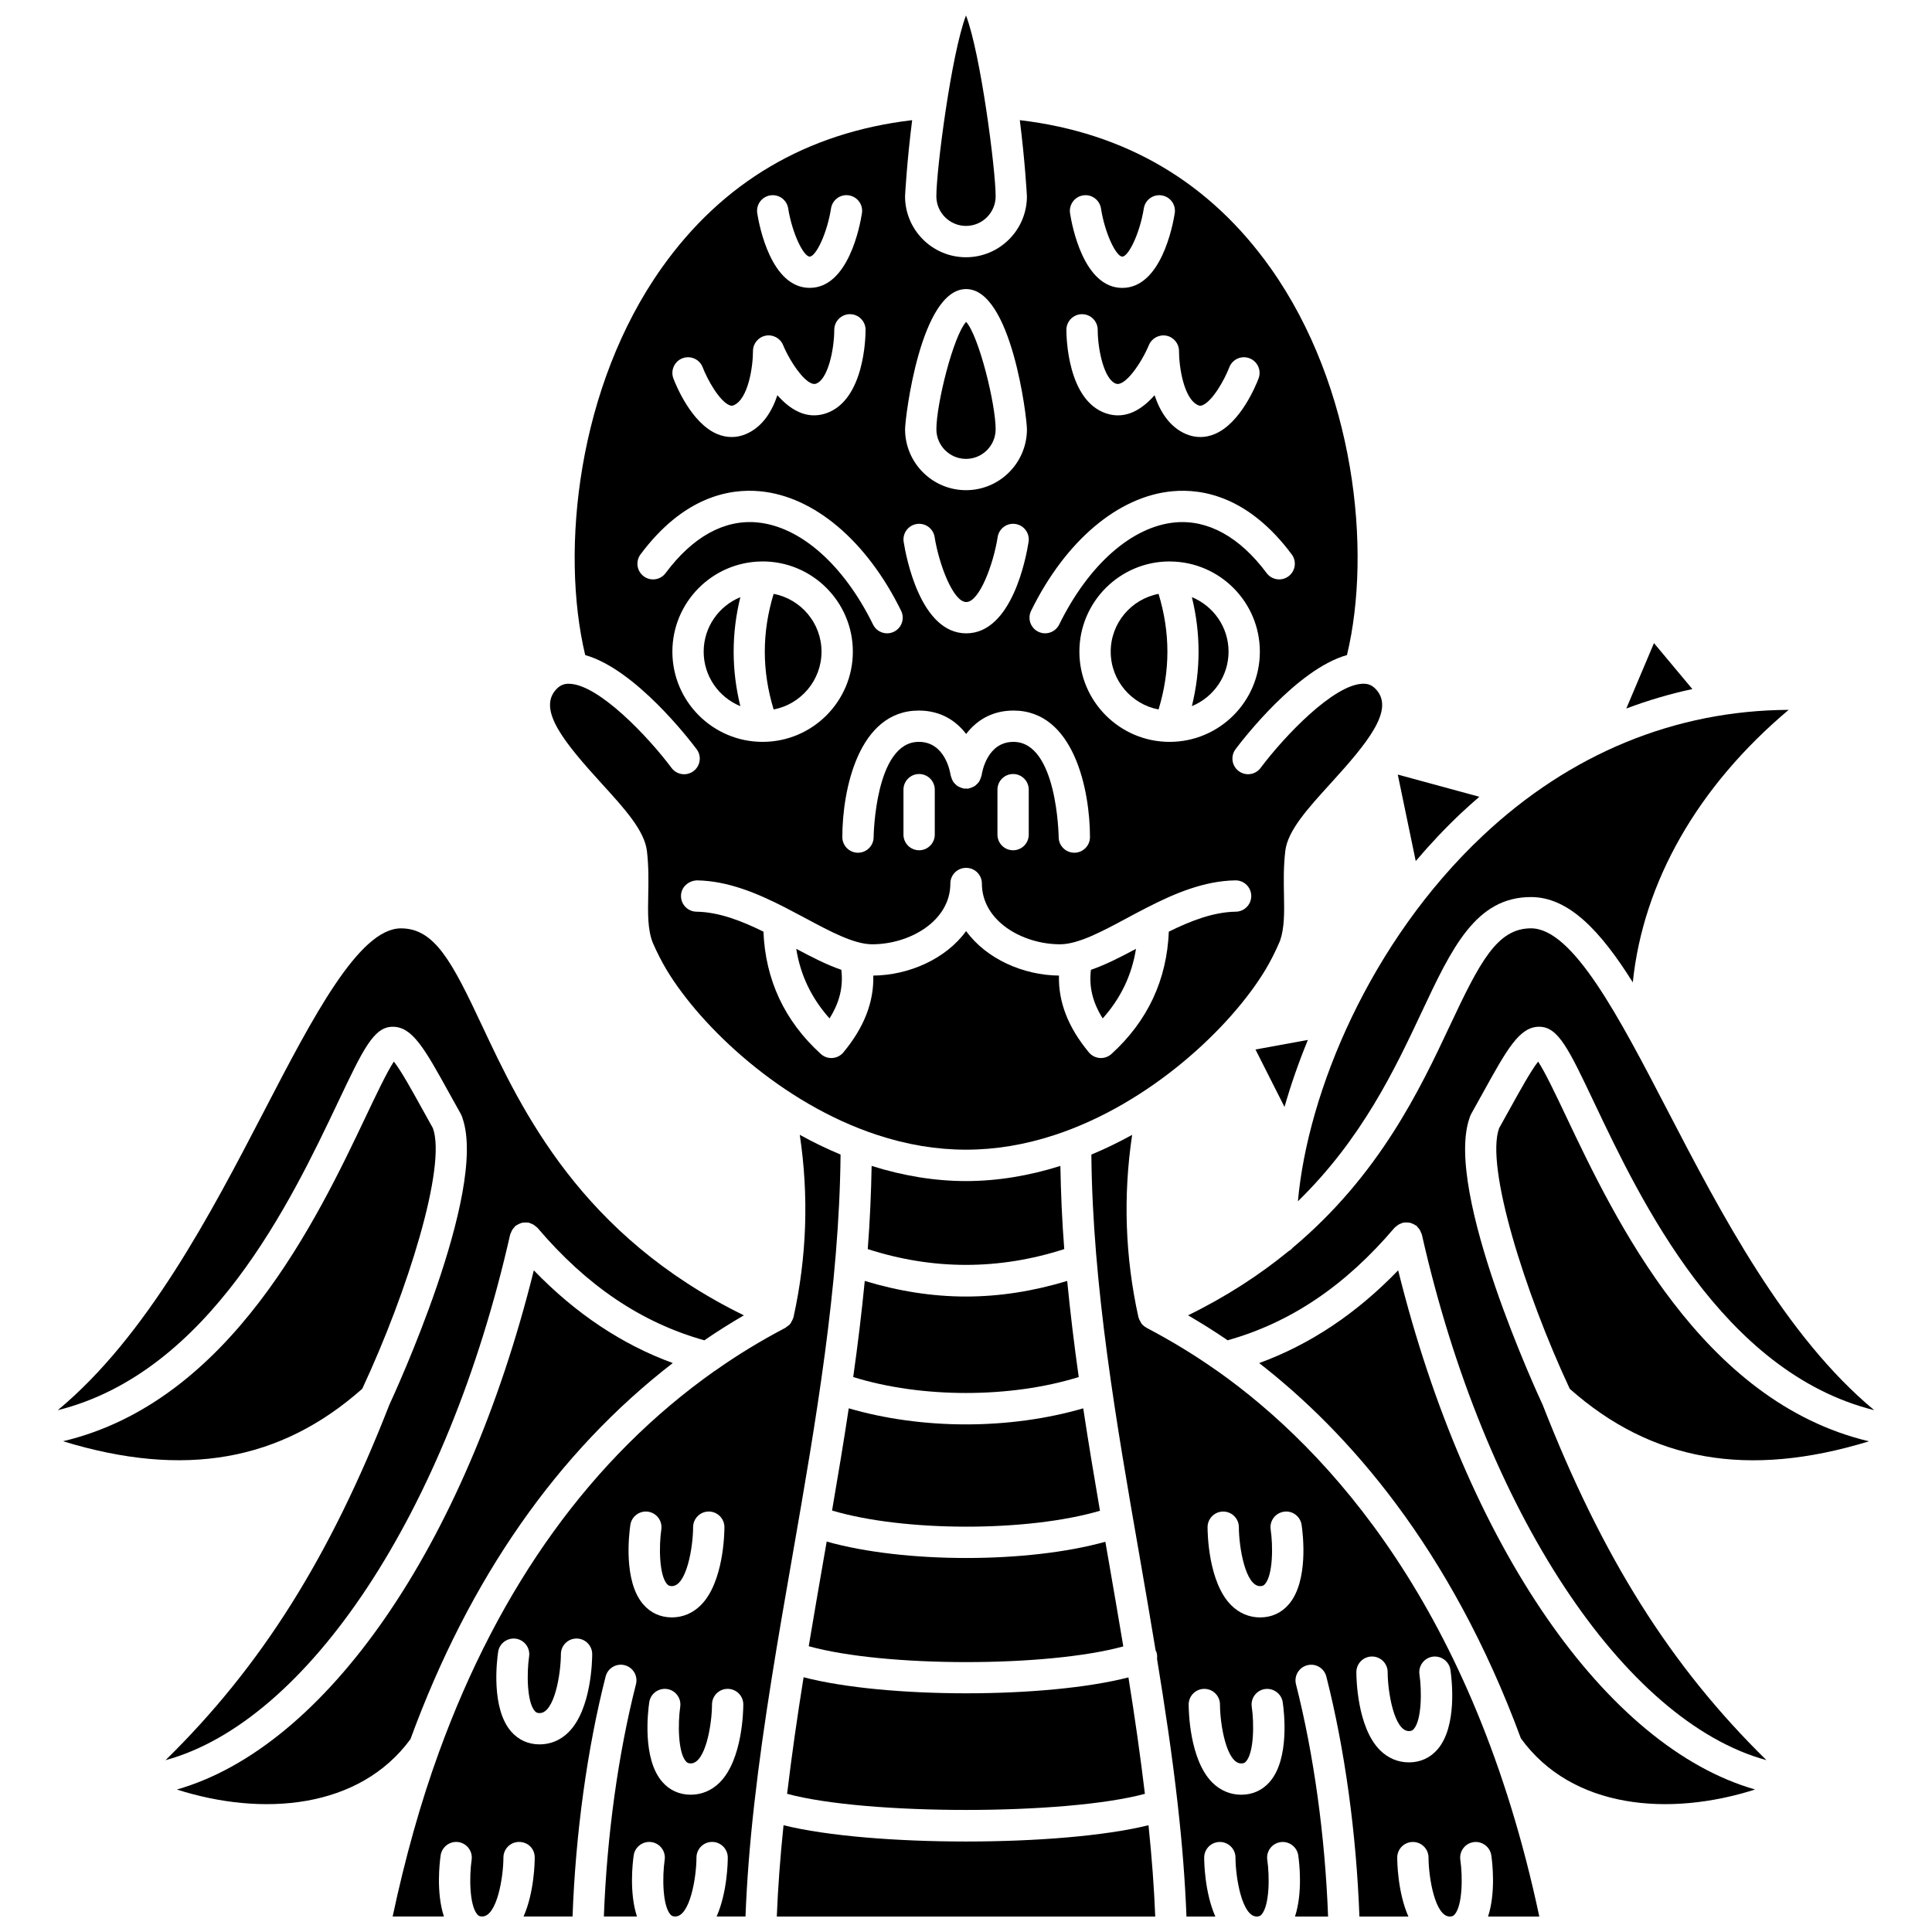 <?xml version="1.0" encoding="UTF-8"?>
<!-- Uploaded to: SVG Find, www.svgrepo.com, Generator: SVG Find Mixer Tools -->
<svg width="800px" height="800px" version="1.1" viewBox="144 144 512 512" xmlns="http://www.w3.org/2000/svg">
 <defs>
  <clipPath id="d">
   <path d="m392 148.09h16v55.906h-16z"/>
  </clipPath>
  <clipPath id="c">
   <path d="m248 444h119v207.9h-119z"/>
  </clipPath>
  <clipPath id="b">
   <path d="m433 444h119v207.9h-119z"/>
  </clipPath>
  <clipPath id="a">
   <path d="m349 627h102v24.902h-102z"/>
  </clipPath>
 </defs>
 <path d="m330.48 316.7c0 6.523 4.027 12.109 9.719 14.441-2.363-9.609-2.363-19.273 0-28.883-5.691 2.332-9.719 7.918-9.719 14.441z"/>
 <path d="m445.05 395.45c-4.094 2.191-8.07 4.234-11.945 5.562-0.531 4.418 0.398 8.562 3.125 12.879 4.797-5.371 7.711-11.473 8.82-18.441z"/>
 <path d="m361.71 316.7c0-7.606-5.473-13.941-12.688-15.324-3.125 10.277-3.125 20.363 0 30.641 7.215-1.375 12.688-7.711 12.688-15.316z"/>
 <path d="m459.86 302.25c2.363 9.609 2.363 19.273 0 28.883 5.695-2.336 9.719-7.922 9.719-14.441 0-6.519-4.023-12.105-9.719-14.441z"/>
 <path d="m400 265.61c4.328 0 7.856-3.523 7.856-7.856 0-6.703-4.434-24.68-7.82-28.457-3.418 3.777-7.883 21.758-7.883 28.457-0.004 4.328 3.519 7.856 7.848 7.856z"/>
 <path d="m366.96 401.01c-3.875-1.328-7.852-3.371-11.945-5.562 1.105 6.969 4.023 13.066 8.816 18.441 2.727-4.316 3.66-8.461 3.129-12.879z"/>
 <path d="m436.93 552.58c-10.25 2.863-23.539 4.305-36.832 4.305-13.379 0-26.738-1.453-37.016-4.352-0.281 1.629-0.566 3.273-0.852 4.894-1.316 7.539-2.625 15.18-3.906 22.836 20.125 5.602 63.109 5.613 83.363 0.051-1.281-7.676-2.598-15.332-3.914-22.887-0.285-1.609-0.562-3.234-0.844-4.848z"/>
 <path d="m315.44 369.5c0.5 4.219 0.418 8.211 0.348 11.734-0.098 4.859-0.176 9.055 1.188 12.57 1.105 2.535 2.328 4.941 3.641 7.148 9.164 15.27 30.535 35.5 55.793 43.801 15.855 5.234 31.316 5.231 47.172 0.004 25.258-8.305 46.629-28.535 55.801-43.812 1.383-2.301 2.668-4.871 3.84-7.625 1.18-3.418 1.141-7.438 1.047-12.074-0.07-3.527-0.152-7.523 0.348-11.746 0.645-5.398 5.918-11.195 12.023-17.902 9.703-10.66 16.77-19.246 12.25-24.648-1.051-1.254-2.184-1.812-3.723-1.754-7.719 0.207-20.715 13.797-27.098 22.316-1.371 1.832-3.969 2.211-5.801 0.832-1.832-1.371-2.207-3.969-0.836-5.801 1.758-2.348 16.23-21.207 29.527-24.945 6.699-27.812 2.039-71.074-20.184-102.48-16.117-22.781-38.48-35.969-66.516-39.277 1.383 10.906 1.883 19.957 1.883 20.184 0 8.902-7.246 16.148-16.148 16.148s-16.148-7.246-16.148-16.148c0-0.227 0.5-9.277 1.883-20.184-27.957 3.301-50.258 16.438-66.344 39.113-22.262 31.379-26.969 74.734-20.301 102.65 13.301 3.731 27.781 22.602 29.535 24.949 1.371 1.832 0.996 4.434-0.836 5.801-1.832 1.375-4.434 0.996-5.805-0.832-6.379-8.52-19.375-22.109-27.094-22.316-1.539-0.062-2.68 0.5-3.727 1.754-4.519 5.402 2.547 13.988 12.25 24.648 6.109 6.699 11.387 12.496 12.031 17.898zm138.54-28.895c-0.008 0-0.012 0.004-0.02 0.004-0.004 0-0.012-0.004-0.016-0.004-13.176-0.008-23.895-10.734-23.895-23.906 0-13.188 10.723-23.91 23.91-23.91 0.062 0 0.125 0.008 0.188 0.008 0.016 0 0.039 0 0.055 0.004 13.074 0.129 23.672 10.793 23.672 23.898 0.004 13.176-10.715 23.895-23.895 23.906zm-41.402 0c-6.953 0-8.312 7.957-8.441 8.867-0.012 0.086-0.066 0.156-0.086 0.242-0.062 0.309-0.184 0.586-0.312 0.867-0.094 0.203-0.172 0.406-0.293 0.59-0.18 0.27-0.402 0.484-0.637 0.703-0.152 0.141-0.285 0.285-0.457 0.406-0.254 0.176-0.531 0.285-0.824 0.402-0.219 0.086-0.43 0.18-0.664 0.227-0.098 0.02-0.184 0.082-0.285 0.098-0.219 0.027-0.422-0.039-0.637-0.043-0.16-0.004-0.316 0.055-0.48 0.027-0.078-0.012-0.141-0.062-0.215-0.074-0.32-0.062-0.605-0.184-0.895-0.316-0.203-0.09-0.406-0.172-0.594-0.289-0.246-0.16-0.441-0.363-0.645-0.574-0.172-0.176-0.34-0.332-0.477-0.535-0.148-0.215-0.246-0.461-0.348-0.703-0.113-0.258-0.215-0.508-0.273-0.785-0.016-0.086-0.074-0.156-0.086-0.25-0.133-0.906-1.488-8.867-8.441-8.867-11.598 0-11.969 24.984-11.969 25.238-0.004 2.289-1.863 4.144-4.148 4.144h-0.004c-2.289 0-4.144-1.859-4.144-4.148 0-12.453 4.266-33.527 20.262-33.527 5.891 0 9.914 2.766 12.551 6.203 2.633-3.438 6.66-6.203 12.551-6.203 15.996 0 20.262 21.078 20.262 33.527 0 2.289-1.855 4.144-4.144 4.148h-0.004c-2.289 0-4.144-1.855-4.148-4.144-0.004-0.242-0.371-25.23-11.973-25.23zm4.051 12.664v11.914c0 2.289-1.859 4.148-4.148 4.148-2.289 0-4.148-1.859-4.148-4.148v-11.914c0-2.289 1.859-4.148 4.148-4.148 2.293 0 4.148 1.859 4.148 4.148zm-24.906 0v11.914c0 2.289-1.859 4.148-4.148 4.148-2.289 0-4.148-1.859-4.148-4.148v-11.914c0-2.289 1.859-4.148 4.148-4.148 2.293 0 4.148 1.859 4.148 4.148zm39.309-157.49c2.246-0.367 4.379 1.195 4.734 3.453 1.066 6.754 4.047 12.77 5.652 12.77 1.609 0 4.621-6.016 5.707-12.781 0.359-2.258 2.473-3.797 4.75-3.438 2.262 0.359 3.805 2.481 3.441 4.746-0.523 3.301-3.652 19.77-13.898 19.77-10.25 0-13.332-16.48-13.848-19.781-0.344-2.269 1.203-4.391 3.461-4.738zm-0.281 31.484h0.004c2.285 0 4.144 1.855 4.148 4.141 0.012 5.293 1.703 13.195 4.84 14.277 2.41 0.832 6.766-5.516 8.727-10.238 0.758-1.828 2.719-2.856 4.648-2.477 1.941 0.391 3.34 2.098 3.328 4.082-0.012 3.973 1.219 12.703 5.109 14.352 0.344 0.148 0.648 0.188 1.156-0.027 2.617-1.113 5.766-6.644 7.066-10.031 0.82-2.137 3.207-3.211 5.359-2.391 2.137 0.816 3.207 3.211 2.394 5.352-0.742 1.949-4.793 11.82-11.562 14.703-1.277 0.543-2.582 0.812-3.883 0.812-1.273 0-2.539-0.262-3.766-0.781-4.43-1.879-6.934-6.066-8.348-10.305-3.258 3.719-7.672 6.609-12.934 4.789-10.141-3.496-10.434-20.215-10.434-22.113 0.004-2.289 1.855-4.141 4.144-4.144zm-13.496 78.602c9.086-18.512 23.074-30.352 37.422-31.676 8.199-0.766 20.328 1.539 31.645 16.734 1.367 1.836 0.988 4.434-0.852 5.801-1.832 1.367-4.43 0.988-5.801-0.852-7.141-9.59-15.551-14.207-24.23-13.43-11.445 1.055-22.938 11.176-30.742 27.07-0.719 1.469-2.195 2.324-3.723 2.324-0.613 0-1.234-0.137-1.82-0.426-2.062-1.004-2.91-3.488-1.898-5.547zm-17.223-85.258c12.027 0 16.117 34.137 16.117 37.148 0 8.902-7.246 16.148-16.148 16.148s-16.148-7.246-16.148-16.148c0-3.012 4.102-37.148 16.18-37.148zm-13.105 62.258c2.277-0.348 4.387 1.184 4.75 3.441 1.152 7.199 4.902 17.238 8.391 17.238 3.481 0 7.195-10.031 8.324-17.227 0.352-2.262 2.469-3.812 4.734-3.453 2.262 0.352 3.809 2.473 3.457 4.731-0.629 4.051-4.383 24.246-16.52 24.246-12.125 0-15.941-20.188-16.582-24.23-0.359-2.266 1.184-4.387 3.445-4.746zm-38.805-87.086c2.297-0.355 4.387 1.18 4.75 3.438 1.086 6.766 4.098 12.781 5.707 12.781 1.605 0 4.586-6.008 5.652-12.77 0.352-2.262 2.477-3.824 4.734-3.453 2.262 0.352 3.809 2.473 3.457 4.731-0.516 3.301-3.594 19.781-13.848 19.781-10.242 0-13.375-16.469-13.898-19.77-0.355-2.258 1.184-4.379 3.445-4.738zm-23.266 43.168c2.144-0.812 4.535 0.254 5.359 2.391 1.301 3.387 4.449 8.926 7.066 10.031 0.512 0.215 0.809 0.176 1.156 0.027 3.891-1.645 5.121-10.379 5.109-14.352-0.004-1.98 1.391-3.691 3.328-4.082 1.941-0.395 3.891 0.645 4.648 2.477 1.965 4.727 6.363 11.078 8.727 10.238 3.137-1.082 4.828-8.988 4.84-14.277 0.004-2.285 1.863-4.141 4.148-4.141h0.004c2.289 0.004 4.144 1.859 4.144 4.148 0 1.895-0.293 18.617-10.434 22.113-5.254 1.809-9.676-1.07-12.934-4.789-1.414 4.238-3.914 8.426-8.348 10.305-1.223 0.52-2.492 0.781-3.766 0.781-1.297 0-2.606-0.27-3.883-0.812-6.769-2.883-10.82-12.758-11.562-14.703-0.809-2.144 0.262-4.535 2.394-5.356zm-10.262 57.777c-1.836-1.367-2.219-3.965-0.852-5.801 11.316-15.199 23.461-17.504 31.645-16.734 14.344 1.324 28.336 13.164 37.418 31.676 1.012 2.059 0.16 4.539-1.895 5.547-0.59 0.289-1.211 0.426-1.82 0.426-1.535 0-3.008-0.852-3.723-2.324-7.805-15.895-19.297-26.016-30.738-27.07-8.734-0.797-17.094 3.84-24.234 13.43-1.367 1.84-3.965 2.223-5.801 0.852zm7.594 19.969c0-13.109 10.602-23.773 23.68-23.898h0.043c0.066 0 0.125-0.008 0.191-0.008 13.188 0 23.91 10.723 23.91 23.91 0 13.18-10.715 23.898-23.895 23.906-0.004 0-0.012 0.004-0.016 0.004-0.008 0-0.012-0.004-0.02-0.004-13.18-0.012-23.895-10.73-23.895-23.91zm6.492 60.617c8.281 0.125 16.125 3.473 23.316 7.152 0.012 0.004 0.02 0.012 0.031 0.016 1.824 0.938 3.621 1.887 5.359 2.82 6.656 3.574 12.941 6.949 17.75 6.949 9.961 0 20.715-6.16 20.715-16.102 0-2.289 1.859-4.148 4.148-4.148 0.012 0 0.02 0.008 0.031 0.008s0.02-0.008 0.031-0.008c2.289 0 4.148 1.859 4.148 4.148 0 9.945 10.754 16.102 20.715 16.102 4.812 0 11.094-3.375 17.75-6.949 1.738-0.934 3.535-1.887 5.359-2.82 0.012-0.004 0.02-0.012 0.031-0.016 7.191-3.684 15.039-7.027 23.316-7.152h0.066c2.262 0 4.109 1.816 4.148 4.086 0.031 2.289-1.797 4.176-4.086 4.211-5.941 0.09-11.898 2.402-17.762 5.289-0.52 12.758-5.582 23.664-15.203 32.418-0.766 0.695-1.762 1.078-2.789 1.078-0.094 0-0.191-0.004-0.289-0.012-1.129-0.078-2.176-0.613-2.902-1.484-5.516-6.648-8.109-13.359-7.93-20.355-9.398-0.086-19.23-4.383-24.602-11.801-5.375 7.414-15.207 11.711-24.602 11.801 0.18 6.996-2.414 13.707-7.93 20.355-0.723 0.871-1.77 1.41-2.902 1.484-0.094 0.008-0.195 0.012-0.289 0.012-1.027 0-2.023-0.383-2.789-1.082-9.621-8.746-14.684-19.656-15.203-32.414-5.863-2.887-11.82-5.195-17.762-5.289-2.289-0.031-4.117-1.922-4.086-4.211 0.027-2.289 1.934-3.973 4.207-4.086z"/>
 <path d="m438.35 316.7c0 7.606 5.473 13.941 12.68 15.32 3.125-10.281 3.125-20.363 0-30.641-7.207 1.379-12.68 7.715-12.68 15.32z"/>
 <path d="m487.96 462.35c16.945-16.52 25.68-34.98 32.719-49.965 8.047-17.129 14.402-30.656 29.047-30.656 9.961 0 18.387 8.883 26.98 22.605 2.742-26.531 17.184-51.926 41.309-72.215-30.059 0.152-57.887 11.562-81.059 33.352-29.891 28.113-46.395 67.91-48.996 96.879z"/>
 <path d="m490.6 419.59-13.883 2.539 7.691 15.223c1.656-5.805 3.731-11.758 6.191-17.762z"/>
 <path d="m582.32 314.43-7.332 17.336c5.707-2.156 11.547-3.879 17.504-5.156z"/>
 <g clip-path="url(#d)">
  <path d="m400 203.87c4.328 0 7.856-3.523 7.856-7.856 0-7.113-3.988-37.863-7.856-47.918-3.859 10.055-7.856 40.809-7.856 47.918 0.004 4.332 3.527 7.856 7.856 7.856z"/>
 </g>
 <path d="m352.59 619.38c21.07 5.695 73.746 5.695 94.82 0-1.219-10.211-2.703-20.527-4.363-30.852-10.875 2.805-26.902 4.215-42.961 4.215-16.141 0-32.25-1.422-43.125-4.254-1.656 10.336-3.148 20.672-4.371 30.891z"/>
 <path d="m531.28 359.42c1.566-1.473 3.156-2.887 4.762-4.266l-21.617-5.883 4.762 22.926c3.773-4.453 7.801-8.734 12.094-12.777z"/>
 <path d="m279.2 471.15c0.047-0.203 0.172-0.352 0.242-0.539 0.082-0.219 0.164-0.43 0.285-0.637 0.16-0.27 0.352-0.496 0.562-0.719 0.109-0.117 0.164-0.262 0.285-0.363 0.074-0.062 0.164-0.078 0.242-0.133 0.219-0.16 0.453-0.27 0.699-0.387 0.262-0.121 0.512-0.242 0.785-0.309 0.207-0.051 0.418-0.055 0.633-0.07 0.336-0.023 0.66-0.039 0.992 0.02 0.078 0.012 0.148-0.012 0.227 0.004 0.133 0.027 0.227 0.117 0.352 0.156 0.328 0.105 0.633 0.23 0.934 0.418 0.18 0.113 0.324 0.242 0.48 0.379 0.16 0.141 0.355 0.223 0.5 0.395 13.094 15.414 27.59 25.156 44.234 29.832 3.406-2.34 6.906-4.531 10.484-6.621-43.195-21.145-58.832-54.309-69.336-76.66-7.992-17.012-12.578-25.891-21.539-25.891-11.117 0-23.328 23.496-36.246 48.375-14.066 27.094-31.051 59.699-54.711 79.316 40.273-10.047 61.957-55.684 74.246-81.574 6.727-14.172 9.508-20.039 14.547-20.039 5.227 0 8.484 5.894 14.977 17.633 0.973 1.766 2.008 3.637 3.109 5.594 0.07 0.129 0.109 0.27 0.164 0.406 0.02 0.047 0.059 0.074 0.078 0.121 0.039 0.094 0.059 0.207 0.094 0.301 0.023 0.074 0.055 0.148 0.07 0.227 6.684 19.5-18.324 73.566-19.398 75.879-15.773 40.367-33.883 69.273-59.32 94.199 37.652-10.266 74.711-65.688 91.328-139.31z"/>
 <g clip-path="url(#c)">
  <path d="m366.76 449.97c-3.719-1.547-7.328-3.301-10.812-5.231 2.414 16.098 1.887 32.324-1.668 48.367-0.012 0.059-0.055 0.102-0.07 0.152-0.098 0.375-0.285 0.711-0.484 1.039-0.094 0.16-0.148 0.344-0.266 0.488-0.277 0.344-0.645 0.613-1.031 0.863-0.109 0.07-0.18 0.188-0.293 0.25-0.012 0.008-0.027 0.004-0.047 0.012-6.5 3.41-12.512 7.07-18.375 11.199-0.121 0.086-0.246 0.16-0.375 0.238-32.41 22.902-56.977 56.895-73.012 101.01-4.883 13.391-8.969 28.047-12.27 43.535h13.586c-2.086-6.348-1.141-14.32-0.863-16.219 0.336-2.266 2.465-3.82 4.703-3.5 2.266 0.332 3.832 2.438 3.504 4.703-0.637 4.394-0.605 12.023 1.492 14.453 0.309 0.355 0.617 0.562 1.293 0.562h0.004c3.91 0 5.625-10.344 5.637-15.621 0.004-2.289 1.863-4.141 4.148-4.141 2.445 0.031 4.148 1.848 4.148 4.144 0 1.141-0.117 9.199-2.957 15.617h12.98c0.797-21.906 3.859-44.332 8.766-63.602 0.566-2.215 2.832-3.559 5.043-2.996 2.219 0.562 3.562 2.824 3 5.043-4.746 18.629-7.719 40.32-8.508 61.555h8.77c-2.086-6.348-1.141-14.32-0.863-16.219 0.336-2.266 2.465-3.82 4.703-3.5 2.266 0.332 3.832 2.438 3.504 4.703-0.637 4.394-0.605 12.023 1.492 14.453 0.309 0.355 0.617 0.562 1.293 0.562h0.004c3.91 0 5.625-10.344 5.637-15.621 0.004-2.289 1.863-4.141 4.148-4.141h0.004c2.289 0 4.144 1.855 4.144 4.144 0 1.141-0.117 9.199-2.957 15.617h7.652c0.359-9.297 1.117-19.16 2.356-30.078 2.465-21.836 6.367-44.195 10.141-65.82 6.106-35.043 12.375-71.246 12.699-106.03zm-72.086 153.08c-2.117 2.113-4.769 3.231-7.668 3.231h-0.016c-3.012-0.004-5.625-1.195-7.562-3.445-5.301-6.144-3.777-18.629-3.418-21.066 0.332-2.269 2.453-3.812 4.703-3.5 2.266 0.332 3.832 2.438 3.504 4.703-0.637 4.394-0.605 12.023 1.492 14.453 0.309 0.355 0.617 0.562 1.293 0.562h0.004c3.91 0 5.625-10.344 5.637-15.621 0.004-2.289 1.863-4.141 4.148-4.141h0.004c2.289 0 4.144 1.855 4.144 4.144-0.004 1.48-0.18 14.605-6.266 20.68zm16.375-54.934c0.336-2.266 2.449-3.824 4.703-3.5 2.266 0.332 3.832 2.438 3.504 4.703-0.637 4.394-0.605 12.027 1.492 14.457 0.309 0.355 0.617 0.562 1.293 0.562h0.004c3.91 0 5.625-10.348 5.637-15.625 0.004-2.289 1.863-4.141 4.148-4.141h0.004c2.289 0 4.144 1.855 4.144 4.144 0 1.477-0.176 14.602-6.262 20.676-2.117 2.117-4.769 3.234-7.672 3.234h-0.012c-3.012-0.004-5.625-1.195-7.562-3.445-5.309-6.141-3.781-18.629-3.422-21.066zm23.672 68.27c-2.117 2.113-4.769 3.231-7.668 3.231h-0.016c-3.012-0.004-5.625-1.195-7.559-3.441-5.301-6.144-3.777-18.633-3.418-21.07 0.336-2.269 2.449-3.812 4.703-3.5 2.266 0.332 3.832 2.438 3.504 4.703-0.637 4.394-0.605 12.027 1.492 14.453 0.309 0.355 0.613 0.562 1.289 0.562 3.91 0 5.629-10.344 5.641-15.621 0.004-2.289 1.863-4.141 4.148-4.141h0.004c2.289 0 4.144 1.855 4.144 4.144-0.008 1.48-0.184 14.605-6.266 20.68z"/>
 </g>
 <g clip-path="url(#b)">
  <path d="m466.64 507.34c-0.125-0.07-0.246-0.145-0.359-0.227-5.727-4.039-11.738-7.699-18.375-11.199-0.012-0.008-0.027-0.004-0.047-0.012-0.059-0.027-0.09-0.086-0.145-0.121-0.465-0.266-0.871-0.598-1.191-0.992-0.113-0.141-0.16-0.316-0.254-0.473-0.207-0.34-0.395-0.68-0.496-1.062-0.012-0.055-0.059-0.094-0.07-0.148-3.551-16.035-4.082-32.266-1.668-48.363-3.484 1.93-7.094 3.684-10.812 5.231 0.324 34.781 6.594 70.98 12.707 106.03 1.465 8.395 2.93 16.91 4.336 25.453 0.051 0.105 0.137 0.18 0.176 0.289 0.223 0.621 0.254 1.25 0.184 1.863 2.086 12.758 4.019 25.57 5.445 38.219 1.238 10.918 2 20.777 2.356 30.074h7.652c-2.836-6.418-2.957-14.477-2.957-15.617 0-2.289 1.855-4.144 4.144-4.144h0.004c2.285 0 4.144 1.848 4.148 4.141 0.012 5.273 1.73 15.621 5.637 15.621h0.004c0.676 0 0.984-0.207 1.293-0.562 2.098-2.43 2.133-10.062 1.492-14.453-0.332-2.266 1.234-4.371 3.504-4.703 2.242-0.32 4.367 1.234 4.703 3.5 0.281 1.898 1.223 9.871-0.863 16.219h8.77c-0.793-21.23-3.766-42.926-8.508-61.555-0.562-2.219 0.781-4.481 3-5.043 2.207-0.582 4.481 0.777 5.043 2.996 4.906 19.27 7.969 41.699 8.766 63.602h12.98c-2.836-6.418-2.957-14.477-2.957-15.617 0-2.289 1.855-4.144 4.144-4.144h0.004c2.285 0 4.144 1.848 4.148 4.141 0.012 5.273 1.73 15.621 5.637 15.621h0.004c0.676 0 0.984-0.207 1.293-0.562 2.098-2.43 2.133-10.062 1.492-14.453-0.332-2.266 1.234-4.371 3.504-4.703 2.242-0.32 4.367 1.234 4.703 3.5 0.281 1.898 1.223 9.871-0.863 16.219h13.586c-17.332-81.645-55.711-123.63-85.293-144.56zm13.879 108.84c-1.938 2.246-4.555 3.438-7.559 3.441h-0.02c-2.898 0-5.547-1.121-7.668-3.231-6.082-6.074-6.262-19.199-6.262-20.676 0-2.289 1.855-4.144 4.144-4.144h0.004c2.285 0 4.144 1.848 4.148 4.141 0.012 5.273 1.73 15.621 5.637 15.621h0.004c0.676 0 0.984-0.207 1.289-0.562 2.098-2.426 2.133-10.062 1.492-14.453-0.332-2.266 1.234-4.371 3.504-4.703 2.25-0.309 4.367 1.234 4.703 3.5 0.359 2.43 1.883 14.918-3.418 21.066zm5.004-46.992c-1.938 2.25-4.555 3.441-7.562 3.445h-0.012c-2.902 0-5.555-1.121-7.672-3.234-6.082-6.074-6.262-19.199-6.262-20.676 0-2.289 1.855-4.144 4.144-4.144h0.004c2.285 0 4.144 1.848 4.148 4.141 0.012 5.273 1.73 15.625 5.641 15.625 0.676 0 0.988-0.207 1.293-0.566 2.109-2.445 2.141-10.07 1.492-14.449-0.336-2.266 1.23-4.375 3.496-4.707 2.266-0.367 4.371 1.23 4.707 3.5 0.363 2.434 1.887 14.922-3.418 21.066zm22.07 13.805s0.004 0 0 0c2.289 0 4.148 1.848 4.152 4.141 0.012 5.273 1.73 15.621 5.637 15.621h0.004c0.676 0 0.984-0.207 1.293-0.562 2.098-2.426 2.133-10.062 1.492-14.453-0.332-2.266 1.234-4.371 3.504-4.703 2.25-0.309 4.367 1.234 4.703 3.5 0.359 2.438 1.887 14.926-3.418 21.07-1.938 2.246-4.555 3.438-7.562 3.441h-0.02c-2.898 0-5.547-1.121-7.668-3.231-6.082-6.074-6.262-19.199-6.262-20.676 0.004-2.293 1.855-4.148 4.144-4.148z"/>
 </g>
 <g clip-path="url(#a)">
  <path d="m400 632.02c-18.391 0-36.766-1.441-48.355-4.316-0.895 8.641-1.484 16.645-1.785 24.207h100.29c-0.297-7.562-0.891-15.566-1.785-24.207-11.59 2.871-29.969 4.316-48.359 4.316z"/>
 </g>
 <path d="m514.53 480.65c-11.07 11.477-23.418 19.691-36.84 24.578 23.434 18.207 50.676 48.848 69.359 99.457 13.512 18.688 39.25 20.844 62.078 13.551-39.387-11.246-76.434-64.363-94.598-137.59z"/>
 <path d="m558.96 439.7c-2.613-5.508-5.512-11.613-7.336-14.359-1.875 2.348-4.797 7.644-7.438 12.41-0.914 1.652-1.883 3.406-2.902 5.223-3.691 10.105 6.754 43.441 18.719 69.078 21.656 19.195 47.168 23.746 79.305 13.91-44.355-10.496-67.336-58.844-80.348-86.262z"/>
 <path d="m533.41 440.37c0.012-0.047 0.027-0.086 0.043-0.133 0.047-0.125 0.074-0.266 0.121-0.387 0.02-0.055 0.062-0.082 0.086-0.133 0.055-0.129 0.086-0.27 0.152-0.391 1.102-1.957 2.137-3.828 3.109-5.594 6.488-11.738 9.75-17.633 14.977-17.633 5.039 0 7.82 5.867 14.547 20.039 12.289 25.895 33.973 71.527 74.246 81.574-23.664-19.617-40.645-52.223-54.719-79.32-12.922-24.879-25.125-48.375-36.246-48.375-8.961 0-13.547 8.879-21.539 25.891-7.859 16.727-18.629 39.492-41.609 58.762-0.32 0.383-0.699 0.688-1.137 0.934-7.492 6.137-16.238 11.898-26.594 16.969 3.621 2.113 7.129 4.309 10.492 6.617 16.645-4.684 31.145-14.418 44.234-29.832 0.145-0.172 0.336-0.254 0.5-0.395 0.156-0.137 0.301-0.266 0.48-0.379 0.297-0.188 0.605-0.316 0.934-0.418 0.125-0.043 0.219-0.129 0.352-0.156 0.078-0.016 0.152 0.008 0.23-0.004 0.328-0.055 0.648-0.047 0.98-0.02 0.219 0.016 0.43 0.02 0.645 0.07 0.273 0.066 0.523 0.184 0.785 0.301 0.246 0.117 0.477 0.223 0.695 0.383 0.078 0.059 0.176 0.07 0.25 0.137 0.125 0.109 0.184 0.254 0.289 0.367 0.211 0.219 0.398 0.445 0.559 0.711 0.125 0.211 0.207 0.422 0.289 0.648 0.07 0.188 0.195 0.336 0.242 0.535 16.617 73.625 53.676 129.05 91.328 139.32-25.438-24.93-43.543-53.832-59.32-94.199-1.086-2.301-26.102-56.395-19.402-75.887z"/>
 <path d="m252.78 604.89c15.586-42.559 38.941-76.047 69.512-99.668-13.414-4.891-25.758-13.102-36.824-24.57-18.164 73.227-55.211 126.34-94.598 137.59 22.73 7.262 48.355 5.133 61.91-13.352z"/>
 <path d="m240 512.04c11.965-25.633 22.406-58.957 18.719-69.074-1.02-1.82-1.992-3.574-2.906-5.227-2.637-4.769-5.562-10.066-7.438-12.41-1.824 2.75-4.723 8.855-7.336 14.359-13.008 27.414-35.988 75.762-80.344 86.254 32.137 9.84 57.648 5.297 79.305-13.902z"/>
 <path d="m426.04 475.02c-0.582-7.383-0.895-14.727-1.031-22.039-8.371 2.637-16.781 4.016-25.008 4.016-8.223 0-16.629-1.375-25.008-4.019-0.137 7.316-0.453 14.66-1.031 22.043 17.297 5.582 34.785 5.582 52.078 0z"/>
 <path d="m400 521.48c-10.82 0-21.559-1.48-31.074-4.262-1.371 9.062-2.879 18.102-4.422 27.09 19.121 5.68 51.789 5.703 70.996 0.059-1.547-9.004-3.055-18.062-4.434-27.145-9.5 2.777-20.242 4.258-31.066 4.258z"/>
 <path d="m370.11 508.93c18.121 5.633 41.645 5.633 59.766 0-1.199-8.492-2.234-16.984-3.059-25.469-8.91 2.699-17.867 4.133-26.824 4.133-8.957 0-17.91-1.43-26.824-4.133-0.82 8.48-1.859 16.973-3.059 25.469z"/>
</svg>